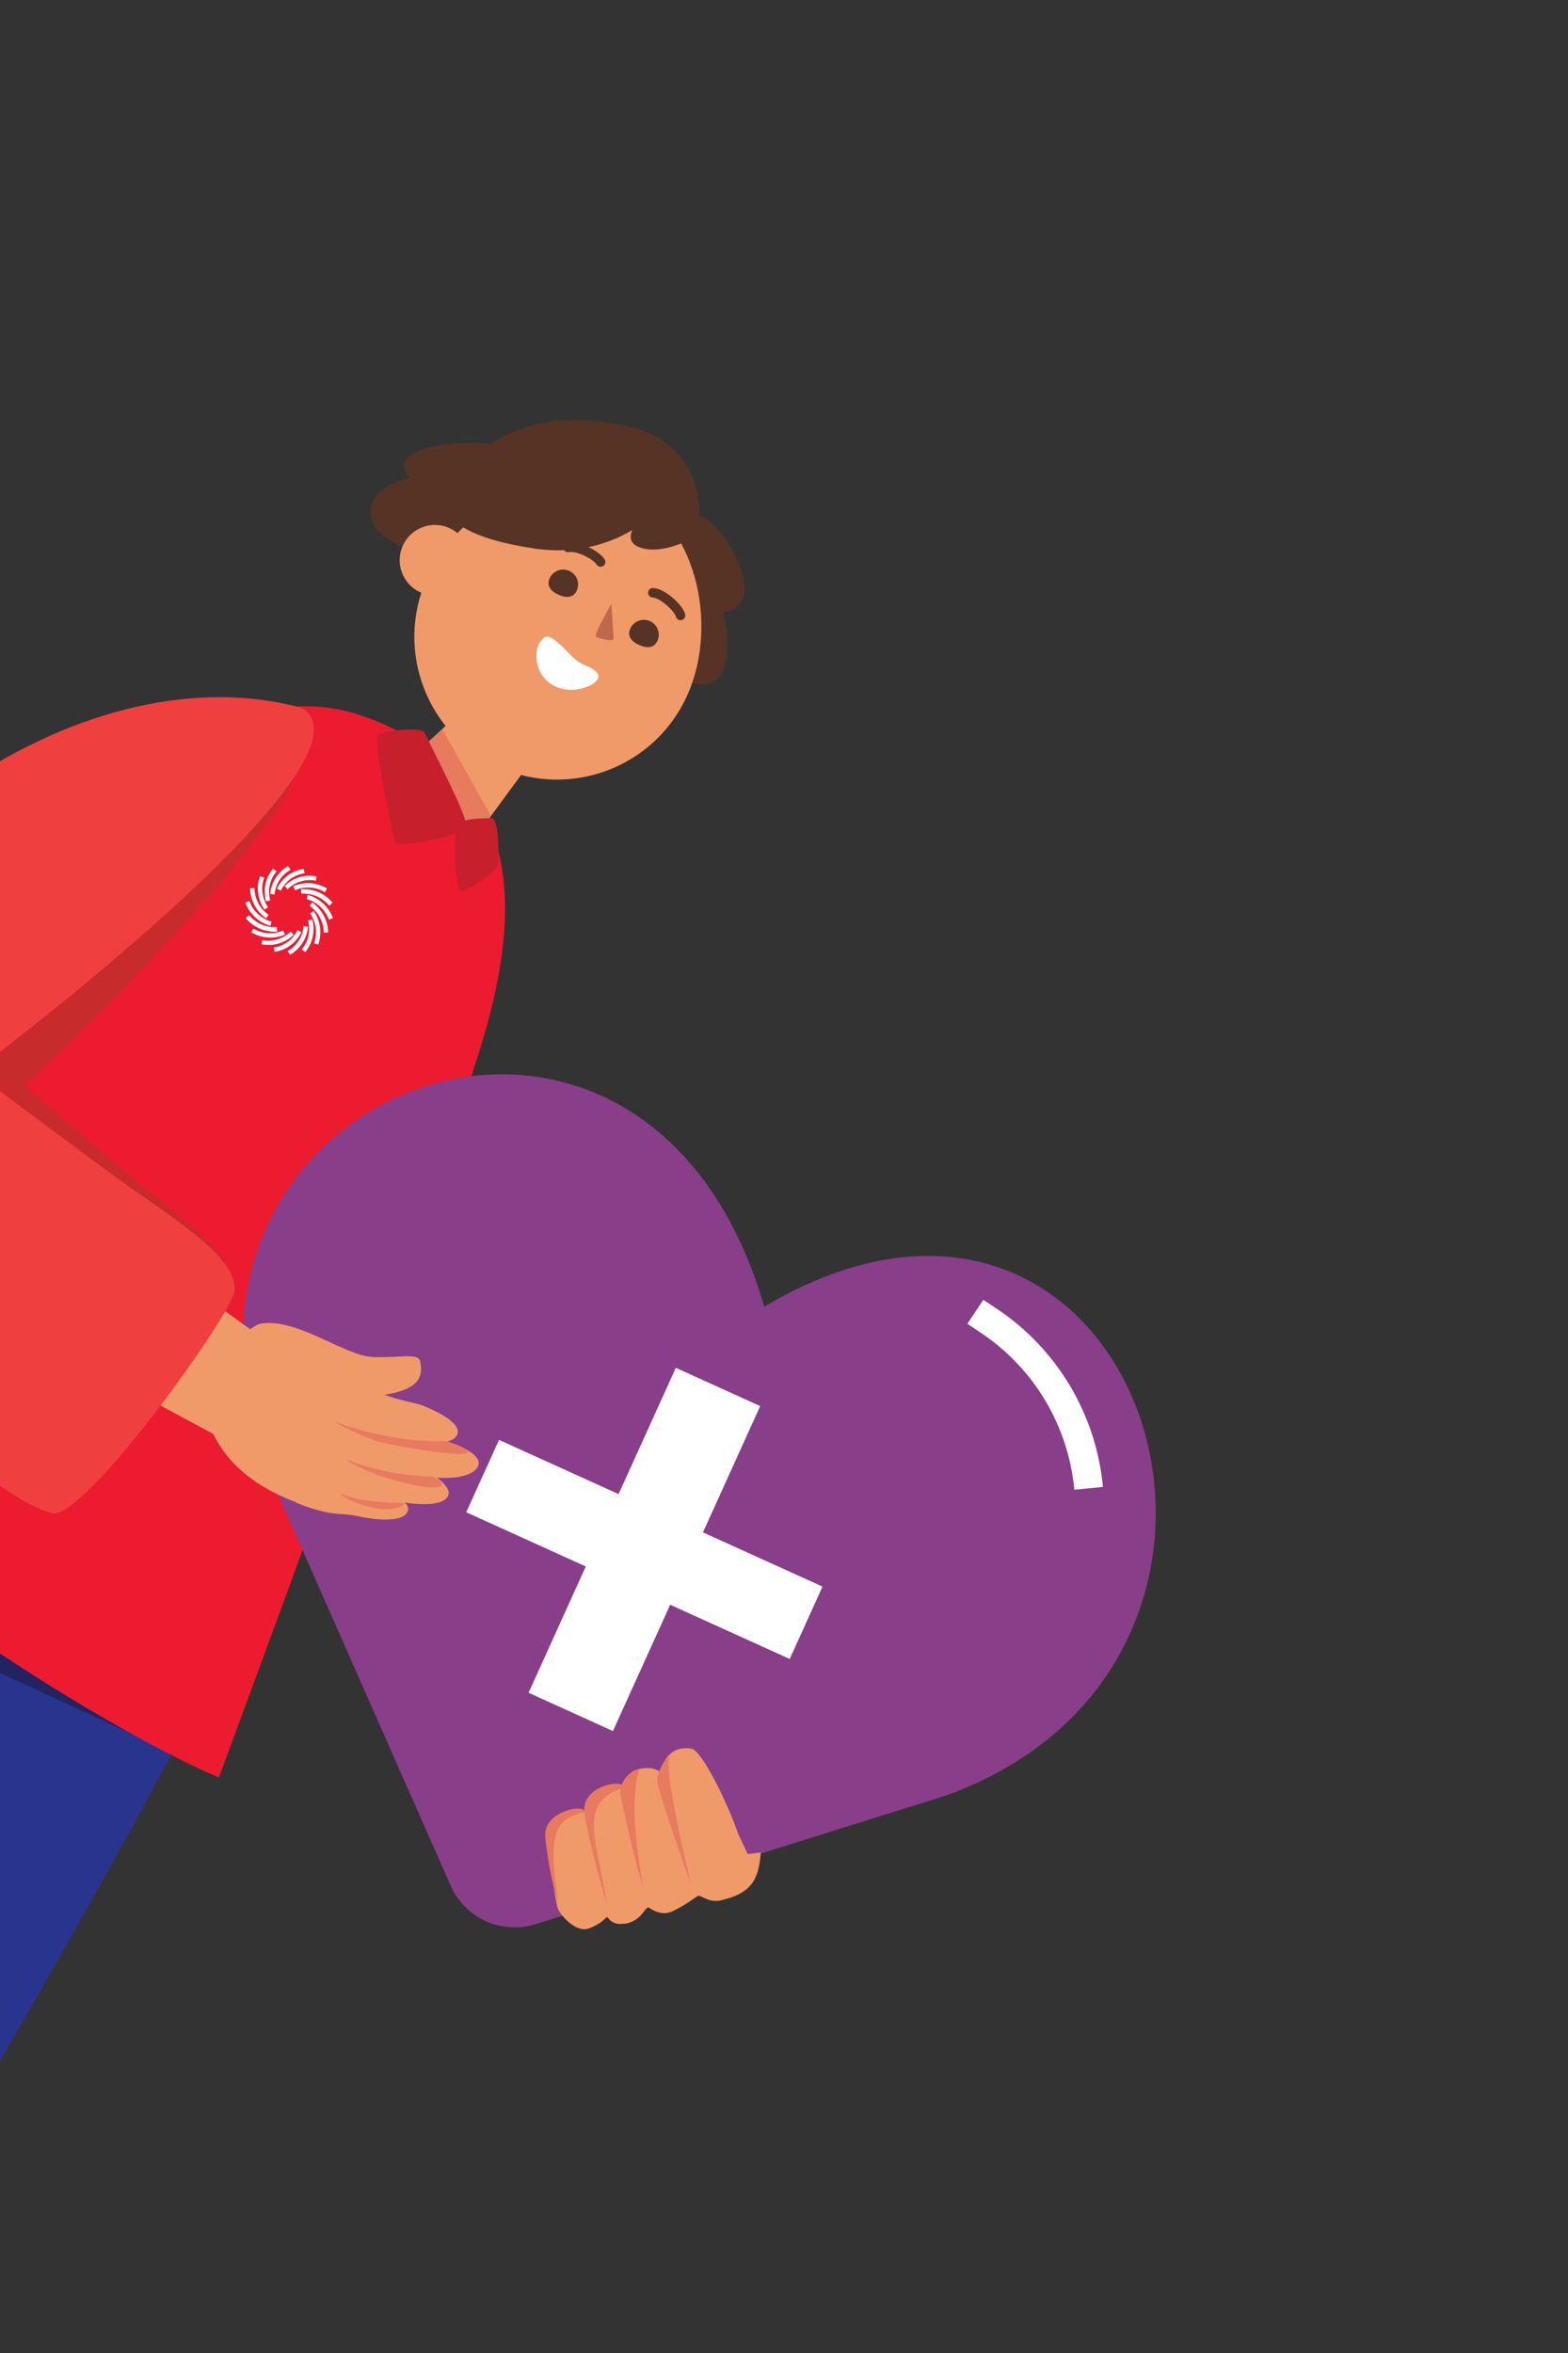 <svg width="400" height="600" viewBox="0 0 400 600" fill="none" xmlns="http://www.w3.org/2000/svg">
<rect x="0" y="0" width="400" height="600" fill="#333333" stroke="none"/>
<g clip-path="url(#clip0_6531_84767)">
<path d="M-118.098 717.18C-111.938 711.583 28.831 486.209 64.647 405.092C80.527 386.529 -13.416 327.176 -28.556 346.554C-43.695 365.931 -187.755 655.383 -191.677 664.9C-195.599 674.417 -186.902 680.634 -175.836 689.194C-168.386 694.955 -124.259 722.777 -118.098 717.18Z" fill="#29348F"/>
<path d="M-309.684 591.883C-305.507 584.684 -134.396 367.141 -68.575 297.469C-53.764 278.042 41.112 361.103 25.351 379.978C9.589 398.853 -225.51 644.263 -233.989 650.098C-242.469 655.934 -271.866 631.97 -281.263 622.673C-289.523 614.5 -313.861 599.083 -309.684 591.883Z" fill="#29348F"/>
<path d="M-71.381 393.619L44.262 447.041C32.827 440.407 -97.726 332.8 -98.996 332.063C-100.267 331.326 -287.113 557.913 -311.282 593.296C-312.525 595.115 -306.723 599.963 -303.649 603.445C-300.574 606.926 -298.018 608.531 -291.999 613.843C-285.632 619.462 -138.544 471.825 -71.381 393.619Z" fill="#222361"/>
<path d="M21.596 208.417C61.736 175.558 82.119 173.4 109.476 191.152C131.638 207.449 132.454 233.178 123.482 264.124C116.304 288.88 75.394 400.519 55.837 453.243C47.085 449.665 21.431 436.811 -11.177 414.015C-43.785 391.22 -87.541 347.317 -105.343 328.215C-76.41 299.235 -10.516 234.704 21.596 208.417Z" fill="#ED1B2F"/>
<path fill-rule="evenodd" clip-rule="evenodd" d="M83.561 230.436L84.025 230.915L84.812 230.152L84.348 229.673C82.374 227.634 79.614 226.563 76.831 226.756L76.94 227.867C79.391 227.697 81.821 228.64 83.561 230.436Z" fill="white"/>
<path fill-rule="evenodd" clip-rule="evenodd" d="M63.956 233.851L63.491 233.372L62.703 234.135L63.168 234.614C65.142 236.653 67.902 237.724 70.685 237.531L70.576 236.42C68.125 236.59 65.695 235.647 63.956 233.851Z" fill="white"/>
<path fill-rule="evenodd" clip-rule="evenodd" d="M82.33 227.204L82.921 227.501L83.397 226.51L82.807 226.212C80.276 224.938 77.341 224.852 74.811 225.979L75.287 226.999C77.516 226.006 80.102 226.081 82.33 227.204Z" fill="white"/>
<path fill-rule="evenodd" clip-rule="evenodd" d="M65.176 237.072L64.585 236.775L64.109 237.766L64.699 238.063C67.23 239.338 70.165 239.424 72.696 238.297L72.219 237.277C69.99 238.27 67.405 238.195 65.176 237.072Z" fill="white"/>
<path fill-rule="evenodd" clip-rule="evenodd" d="M79.977 224.477L80.628 224.553L80.725 223.447L80.074 223.371C77.284 223.046 74.532 223.989 72.578 225.94L73.375 226.739C75.096 225.021 77.52 224.191 79.977 224.477Z" fill="white"/>
<path fill-rule="evenodd" clip-rule="evenodd" d="M67.515 239.796L66.864 239.721L66.767 240.826L67.418 240.902C70.208 241.227 72.96 240.284 74.913 238.333L74.116 237.534C72.396 239.252 69.972 240.083 67.515 239.796Z" fill="white"/>
<path fill-rule="evenodd" clip-rule="evenodd" d="M77.089 222.78L77.723 222.64L77.453 221.553L76.819 221.693C74.102 222.293 71.834 224.092 70.642 226.592L71.648 227.096C72.698 224.893 74.696 223.309 77.089 222.78Z" fill="white"/>
<path fill-rule="evenodd" clip-rule="evenodd" d="M70.424 241.5L69.79 241.64L70.06 242.728L70.694 242.588C73.411 241.987 75.679 240.188 76.871 237.688L75.865 237.185C74.814 239.387 72.817 240.971 70.424 241.5Z" fill="white"/>
<path fill-rule="evenodd" clip-rule="evenodd" d="M73.586 222.116L74.125 221.762L73.496 220.826L72.957 221.18C70.647 222.696 69.17 225.191 68.934 227.976L70.042 228.102C70.25 225.649 71.551 223.451 73.586 222.116Z" fill="white"/>
<path fill-rule="evenodd" clip-rule="evenodd" d="M73.915 242.161L73.376 242.515L74.005 243.452L74.544 243.098C76.854 241.582 78.331 239.087 78.567 236.301L77.459 236.175C77.251 238.629 75.95 240.826 73.915 242.161Z" fill="white"/>
<path fill-rule="evenodd" clip-rule="evenodd" d="M70.163 222.682L70.543 222.161L69.637 221.488L69.258 222.009C67.631 224.243 67.115 227.119 67.852 229.844L68.925 229.583C68.276 227.183 68.731 224.649 70.163 222.682Z" fill="white"/>
<path fill-rule="evenodd" clip-rule="evenodd" d="M77.346 241.599L76.966 242.12L77.872 242.792L78.251 242.271C79.878 240.038 80.394 237.161 79.657 234.437L78.584 234.698C79.233 237.098 78.778 239.631 77.346 241.599Z" fill="white"/>
<path fill-rule="evenodd" clip-rule="evenodd" d="M67.2 224.37L67.377 223.746L66.306 223.413L66.129 224.038C65.371 226.713 65.864 229.623 67.472 231.964L68.382 231.351C66.966 229.289 66.532 226.726 67.2 224.37Z" fill="white"/>
<path fill-rule="evenodd" clip-rule="evenodd" d="M80.302 239.912L80.125 240.537L81.196 240.869L81.373 240.245C82.131 237.57 81.638 234.66 80.03 232.319L79.12 232.931C80.536 234.993 80.97 237.556 80.302 239.912Z" fill="white"/>
<path fill-rule="evenodd" clip-rule="evenodd" d="M64.943 227.102L64.886 226.449L63.778 226.514L63.835 227.167C64.079 229.965 65.564 232.542 67.879 234.187L68.505 233.285C66.466 231.837 65.158 229.567 64.943 227.102Z" fill="white"/>
<path fill-rule="evenodd" clip-rule="evenodd" d="M82.562 237.171L82.619 237.824L83.727 237.759L83.67 237.106C83.425 234.308 81.94 231.731 79.625 230.087L78.999 230.988C81.039 232.436 82.347 234.706 82.562 237.171Z" fill="white"/>
<path fill-rule="evenodd" clip-rule="evenodd" d="M63.845 230.355L63.569 229.754L62.561 230.193L62.836 230.794C64.015 233.37 66.274 235.313 68.987 236.086L69.263 235.016C66.873 234.335 64.883 232.624 63.845 230.355Z" fill="white"/>
<path fill-rule="evenodd" clip-rule="evenodd" d="M83.671 233.924L83.946 234.525L84.955 234.085L84.68 233.484C83.5 230.908 81.242 228.966 78.528 228.193L78.253 229.263C80.643 229.944 82.632 231.655 83.671 233.924Z" fill="white"/>
<path fill-rule="evenodd" clip-rule="evenodd" d="M83.561 230.436L84.025 230.915L84.812 230.152L84.348 229.673C82.374 227.634 79.614 226.563 76.831 226.756L76.94 227.867C79.391 227.697 81.821 228.64 83.561 230.436Z" fill="white"/>
<path fill-rule="evenodd" clip-rule="evenodd" d="M63.956 233.851L63.491 233.372L62.703 234.135L63.168 234.614C65.142 236.653 67.902 237.724 70.685 237.531L70.576 236.42C68.125 236.59 65.695 235.647 63.956 233.851Z" fill="white"/>
<path d="M241.255 457.865L136.629 490.651C132.431 491.966 127.909 491.693 123.917 489.883C119.926 488.074 116.74 484.853 114.963 480.829L70.677 380.533C26.208 280.167 163.445 224.573 194.962 333.185C290.849 276.416 338.898 422.724 241.255 457.865Z" fill="#883E89"/>
<path d="M127.303 367.162L118.937 385.616L149.434 399.442L134.835 431.645L156.362 441.405L170.962 409.201L201.459 423.027L209.825 404.573L179.328 390.747L193.927 358.544L172.4 348.784L157.8 380.988L127.303 367.162Z" fill="white"/>
<path fill-rule="evenodd" clip-rule="evenodd" d="M250.346 339.948L246.772 337.554L250.857 331.433L254.431 333.826C269.75 344.086 279.638 360.727 281.362 379.155L274.067 379.871C272.548 363.641 263.839 348.984 250.346 339.948Z" fill="white"/>
<path d="M103.582 194.502L126.112 173.515L138.09 190.603L120.166 214.976L103.582 194.502Z" fill="#F09A69"/>
<path d="M125.25 208.071L121.49 213.585L104.15 193.737L112.843 185.936L125.25 208.071Z" fill="#E77B5E"/>
<path d="M-36.516 349.634C-36.886 302.482 37.01 215.734 69.338 181.155C32.883 185.692 -55.723 278.439 -105.044 328.22C-92.344 341.108 -78.237 356.508 -57.426 375.656C-40.776 390.974 -18.269 410.068 0.235 421.901C-20.267 400.32 -36.285 379.077 -36.516 349.634Z" fill="#C8202F"/>
<path d="M118.871 210.363C119.038 207.884 111.888 194.201 108.324 186.849C107.505 185.148 98.347 186.4 96.591 187.179C94.836 187.958 100.271 213.541 100.807 214.822C101.343 216.103 118.662 213.462 118.871 210.363Z" fill="#C81F2D"/>
<path d="M117.645 209.565C119.962 208.666 121.783 208.763 125.448 208.605C127.315 208.879 127.305 218.545 127.084 220.453C126.864 222.361 119.018 227.261 117.635 227.131C116.252 227.001 114.749 210.688 117.645 209.565Z" fill="#C81F2D"/>
<path d="M103.329 120.067C100.407 113.31 120.421 111.985 126.9 113.505C129.754 113.984 134.237 116.773 129.916 122.807C125.594 128.841 106.25 126.824 103.329 120.067Z" fill="#563325"/>
<path d="M94.932 132.856C91.576 120.705 113.752 119.881 120.177 121.379C123.007 121.848 134.812 128.882 124.146 140.939C119.239 146.486 96.882 139.917 94.932 132.856Z" fill="#563325"/>
<path d="M160.32 108.743C179.069 112.962 179.166 130.118 177.933 136.001C175.718 151.816 119.231 145.305 113.356 138.697C107.481 132.09 115.51 123.021 120.034 117.716C124.558 112.41 136.885 103.468 160.32 108.743Z" fill="#563325"/>
<path d="M189.373 152.881C184.338 161.814 171.105 149.475 168.267 144.901C166.908 142.996 164.148 132.126 177.197 131.348C183.2 130.991 192.299 147.689 189.373 152.881Z" fill="#563325"/>
<path d="M183.009 173.075C175.012 179.493 167.32 163.117 166.388 157.815C165.835 155.54 167.318 144.424 179.719 148.558C185.425 150.46 187.657 169.345 183.009 173.075Z" fill="#563325"/>
<path d="M175.377 177.185C167.2 195.555 145.68 203.818 127.31 195.642C108.94 187.465 100.676 165.945 108.853 147.575C117.029 129.205 140.652 116.219 159.022 124.396C177.392 132.572 183.553 158.815 175.377 177.185Z" fill="#F09A69"/>
<circle r="8.99" transform="matrix(-0.914 -0.407 -0.407 0.914 110.95 142.851)" fill="#F09A69"/>
<path d="M141.574 174.98C135.943 172.308 135.807 164.763 138.709 162.728C140.039 160.991 143.985 165.45 146.067 167.5C148.843 170.232 150.51 169.477 152.376 171.639C154.242 173.8 147.205 177.653 141.574 174.98Z" fill="white"/>
<path d="M152.159 162.507C151.246 162.246 154.146 157.296 155.948 153.995C156.131 156.572 156.508 161.929 156.544 162.744C156.59 163.763 153.787 162.971 152.159 162.507Z" fill="#BF694B"/>
<path d="M153.214 143.303C152.397 141.775 147.526 139.041 144.884 139.595" stroke="#563325" stroke-width="2.432" stroke-linecap="round"/>
<path d="M173.602 156.935C173.219 155.245 169.246 151.318 166.552 151.152" stroke="#563325" stroke-width="2.432" stroke-linecap="round"/>
<path d="M140.201 147.492C139.347 149.409 140.581 150.822 142.497 151.675C144.414 152.529 146.289 152.499 147.143 150.582C147.996 148.665 147.134 146.42 145.217 145.566C143.3 144.713 141.054 145.575 140.201 147.492Z" fill="#563325"/>
<path d="M160.777 160.308C159.924 162.225 161.157 163.637 163.074 164.491C164.991 165.344 166.865 165.315 167.719 163.398C168.572 161.481 167.71 159.235 165.793 158.382C163.876 157.529 161.63 158.391 160.777 160.308Z" fill="#563325"/>
<path d="M163.064 139.535C168.05 141.488 175.162 138.266 178.095 136.411C177.989 132.538 168.193 128.011 167.066 128.674C165.939 129.337 156.831 137.094 163.064 139.535Z" fill="#563325"/>
<path d="M136.621 139.912C151.741 142.117 162.798 135.04 166.437 131.226C173.882 116.741 116.958 120.181 114.286 125.812C111.613 131.442 117.72 137.155 136.621 139.912Z" fill="#563325"/>
<path d="M176.396 445.905C179.148 446.374 185.839 460.336 188.317 467.63L190.764 472.778L194.067 472.359C193.592 479.678 191.327 482.879 183.856 484.587C180.76 485.294 178.646 483.049 177.985 483.466C177.324 483.883 174.454 486.04 171.545 487.373C168.637 488.707 166.121 486.785 165.503 486.423C165.009 486.133 164.027 487.908 163.173 488.696C160.579 491.09 158.197 490.479 157.624 490.59C155.19 490.066 155.183 488.621 154.742 488.899C154.302 489.177 153.552 490.463 150.261 491.726C146.971 492.989 142.937 488.325 142.318 486.71C141.699 485.095 139.3 469.585 140.625 464.969C142.948 461.612 147.27 460.776 149.072 462.144C149.233 461.792 148.616 458.653 152.058 456.479C155.38 454.383 158.006 455.92 159.343 455.662C159.365 449.978 167.022 450.204 168.346 451.874C169.838 446.67 172.956 445.318 176.396 445.905Z" fill="#F09A69"/>
<path d="M167.679 454.17C167.409 451.315 171.325 446.198 170.664 448.505C170.001 450.814 172.013 462.779 176.358 480.832C174.356 475.164 167.948 457.025 167.679 454.17Z" fill="#E77B5E"/>
<path d="M158.366 458.156C157.348 453.127 163.375 450.185 163.014 451.442C162.351 453.751 160.365 460.676 164.049 481.038C162.046 475.369 158.93 460.943 158.366 458.156Z" fill="#E77B5E"/>
<path d="M149.056 462.14C148.381 454.989 159.691 453.54 159.031 455.847C147.065 459.616 152.398 469.485 154.739 485.022C152.736 479.354 149.325 464.995 149.056 462.14Z" fill="#E77B5E"/>
<path d="M139.096 468.424C138.452 461.607 149.728 459.825 149.068 462.133C140.424 463.806 140.096 469.684 142.443 485.218C140.441 479.549 139.366 471.279 139.096 468.424Z" fill="#E77B5E"/>
<path d="M75.151 347.187L40.628 322.108L25.32 350.008L60.639 368.997L75.151 347.187Z" fill="#F09A69"/>
<path d="M29.524 296.791C18.019 286.976 -7.312 265.068 -18.54 255.341C-49.89 225.208 -81.345 245.911 -86.87 265.702C-92.395 285.493 -11.527 376.492 9.571 382.995C17.626 385.478 59.217 335.236 59.988 329.645C61.258 320.428 43.905 309.06 29.524 296.791Z" fill="#C82B2B"/>
<path d="M-6.953 207.531C21.233 185.015 50.661 177.22 75.007 181.355C97.894 192.163 6.421 278.391 -17.517 298.473C-55.637 330.453 -91.174 299.987 -78.875 280.954C-55.702 245.091 -40.645 234.444 -6.953 207.531Z" fill="#C82B2B"/>
<path d="M-7.162 198.463C23.109 178.839 53.163 173.986 76.981 180.504C98.691 193.518 -0.846 270.297 -26.649 287.919C-67.74 315.981 -100.096 282.156 -85.979 264.429C-59.38 231.029 -43.345 221.92 -7.162 198.463Z" fill="#F03F3F"/>
<path d="M27.145 298.45C14.977 289.47 -11.833 269.399 -23.717 260.487C-57.112 232.636 -87.03 255.502 -91.148 275.633C-95.266 295.764 -8.192 380.844 13.311 385.846C21.521 387.755 59.471 334.71 59.846 329.079C60.465 319.794 42.355 309.676 27.145 298.45Z" fill="#F03F3F"/>
<path d="M55.606 347.537C58.263 339.855 79.805 349.839 84.069 351.33C88.332 352.821 91.358 354.675 92.864 357.731C96.018 364.129 92.037 376.527 88.415 381.45C85.518 385.388 86.346 386.166 83.659 385.616C80.966 384.619 58.668 380.521 52.932 361.824C51.697 357.801 52.285 357.14 55.606 347.537Z" fill="#F09A69"/>
<path d="M104.91 366.825C112.077 368.935 116.26 367.618 116.76 365.53C117.261 363.442 113.933 360.906 108.264 358.588C105.76 357.164 91.048 356.579 87.184 345.866C80.916 343.879 74.395 347.293 76.737 355.714C79.079 364.135 82.507 363.982 86.912 365.426C91.729 365.756 101.258 365.75 104.91 366.825Z" fill="#F09A69"/>
<path d="M109.08 376.602C117.614 377.63 121.953 375.614 122.122 373.149C122.291 370.684 116.591 367.999 111.798 366.975C108.686 365.837 96.998 362.634 90.437 359.64C88.018 359.419 80.376 359.217 79.244 364.361C77.828 370.792 83.073 373.746 85.193 374.33C96.152 377.612 104.731 376.079 109.08 376.602Z" fill="#F09A69"/>
<path d="M101.171 382.806C109.622 384.374 114.128 383.353 114.454 380.904C114.78 378.454 109.215 374.698 104.496 373.372C101.463 372.038 93.325 369.014 90.68 368.38C87.692 368.033 80.572 368.503 78.707 372.864C76.843 377.222 81.521 382.267 84.512 382.706C90.065 382.514 96.864 382.007 101.171 382.806Z" fill="#F09A69"/>
<path d="M90.784 386.53C99.189 388.332 103.722 387.436 104.115 384.997C104.509 382.558 98.142 379.492 93.462 378.035C90.467 376.618 86.083 373.46 83.456 372.753C78.773 371.495 76.282 372.05 73.766 375.297C71.251 378.544 73.28 380.91 75.679 383.241C84.951 386.886 86.501 385.612 90.784 386.53Z" fill="#F09A69"/>
<path d="M94.993 346.023C87.803 345.708 75.212 335.589 66.067 337.617C50.595 345.096 71.898 362.261 76.055 361.339C87.295 360.881 90.639 356.356 94.089 356.107C107.941 355.105 107.815 350.626 107.194 347.205C106.765 344.845 102.054 346.332 94.993 346.023Z" fill="#F09A69"/>
<path d="M96.755 367.68C111.108 370.952 128.705 372.542 113.565 367.427C104.717 367.926 93.783 365.62 85.407 362.542C86.301 363.39 94.567 367.182 96.755 367.68Z" fill="#E77B5E"/>
<path d="M96.709 376.235C110.667 380.911 116.406 379.593 110.336 376.527C101.482 376.147 95.722 374.968 88.194 372.09C89 373.023 94.58 375.521 96.709 376.235Z" fill="#E77B5E"/>
<path d="M92.365 383.694C98.094 385.612 102.283 384.811 103.264 383.333C94.411 382.953 91.591 382.569 86.665 380.816C87.471 381.749 90.236 382.981 92.365 383.694Z" fill="#E77B5E"/>
</g>
<defs>
<clipPath id="clip0_6531_84767">
<rect width="400" height="600" fill="white"/>
</clipPath>
</defs>
</svg>
